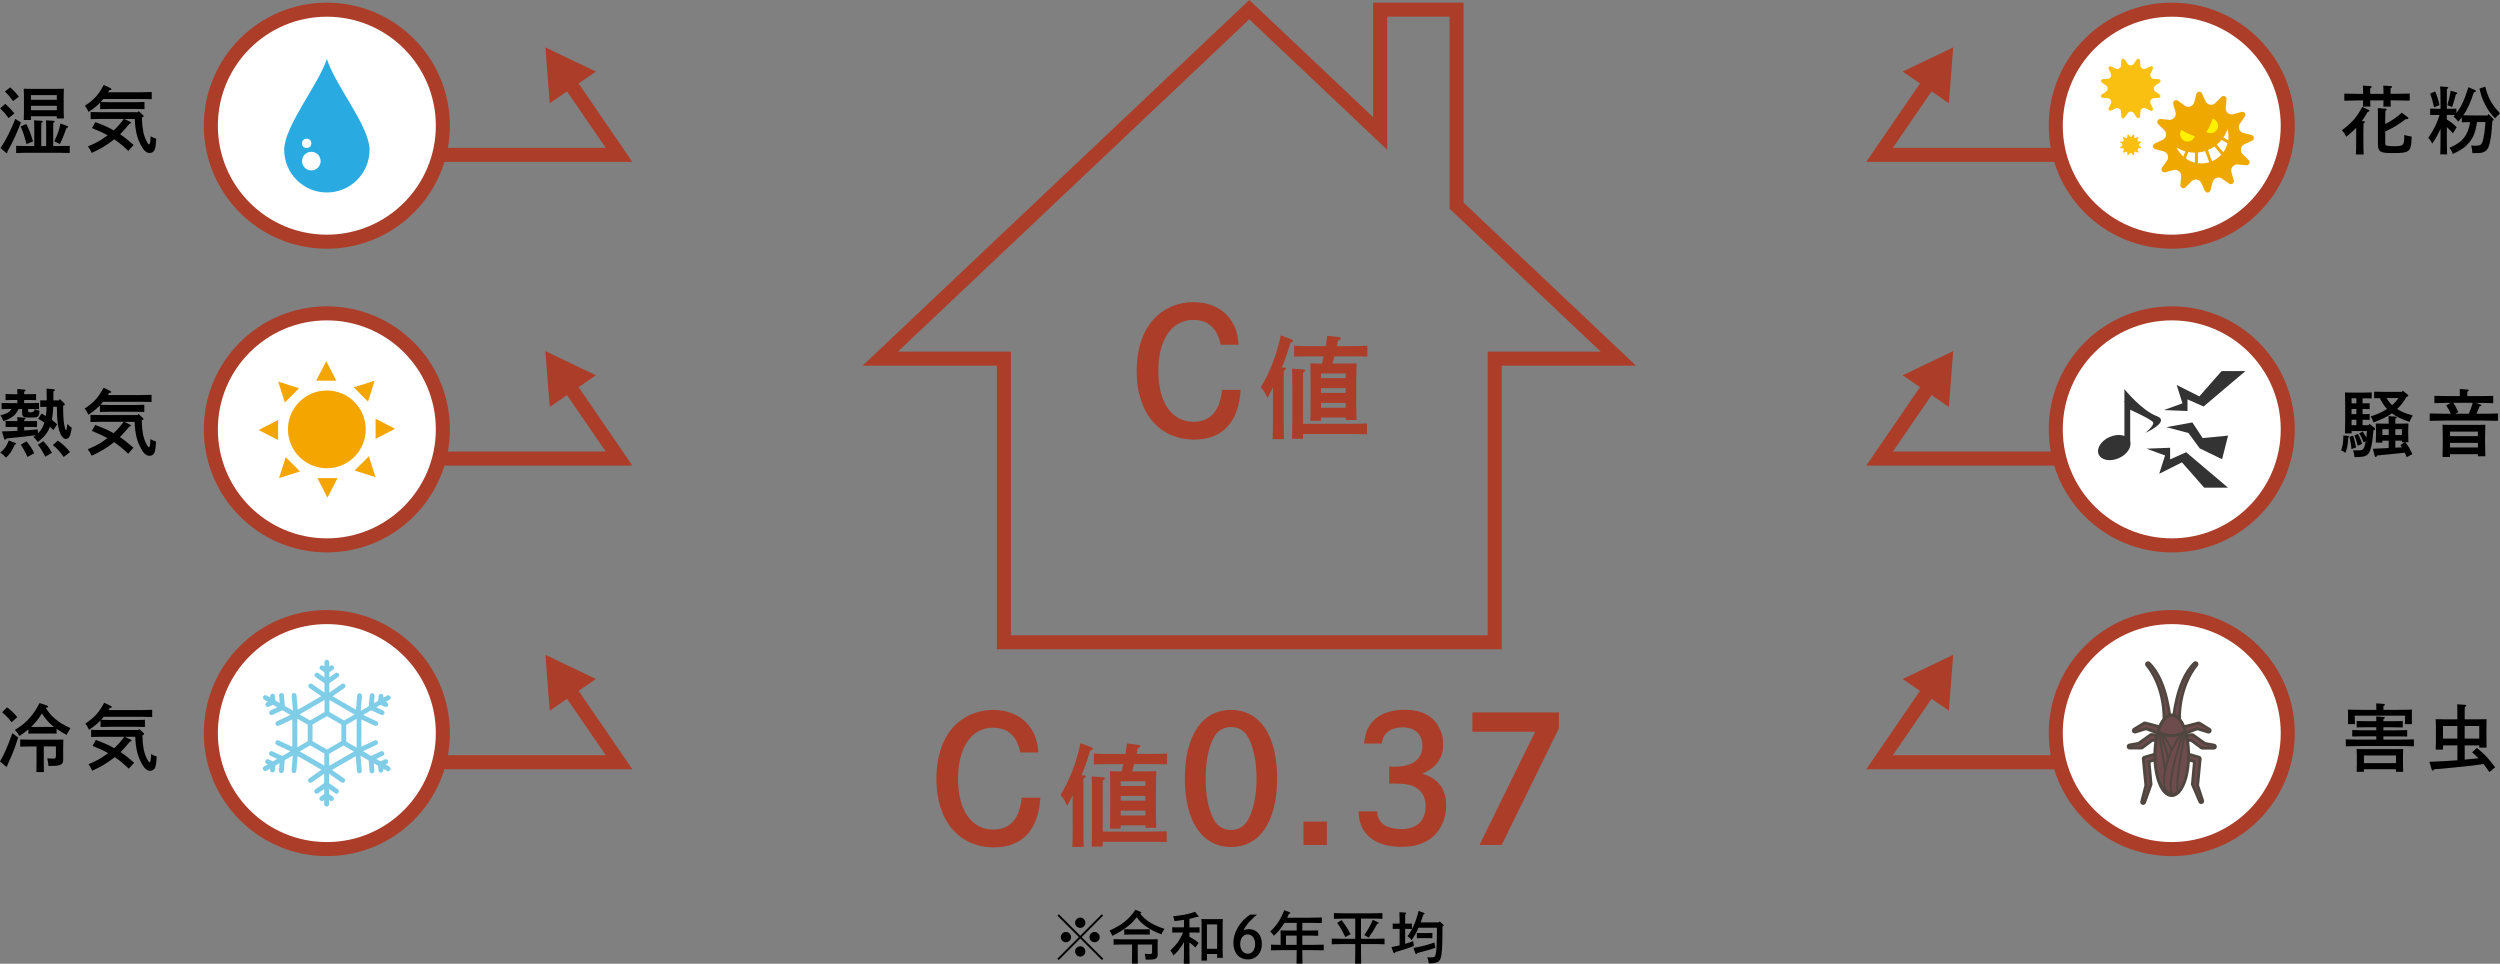 <?xml version="1.0" encoding="UTF-8"?><svg id="_レイヤー_2" xmlns="http://www.w3.org/2000/svg" viewBox="0 0 712.27 274.57"><rect x="0" y="0" width="712.27" height="274.57" fill="#808080" stroke="none"/><defs><style>.cls-1{fill:#eea800;}.cls-2{stroke:#eea800;stroke-width:.86px;}.cls-2,.cls-3{fill:none;}.cls-2,.cls-3,.cls-4{stroke-miterlimit:10;}.cls-3,.cls-4{stroke:#ac3d29;stroke-width:4px;}.cls-5{fill:#f9bf11;}.cls-6{fill:#6e4b4d;}.cls-7,.cls-4{fill:#fff;}.cls-8{fill:#ac3d29;}.cls-9{fill:#504640;}.cls-10{fill:#29abe2;}.cls-11{fill:#f5a500;}.cls-12{fill:#80cde8;}.cls-13{fill:#fff100;}.cls-14{fill:#333;}</style></defs><g id="_素材"><polygon class="cls-3" points="380.07 182.99 425.85 182.99 425.85 102.19 461.09 102.19 414.98 58.59 414.98 2.75 393.22 2.75 393.22 38.02 355.93 2.75 250.78 102.19 286.02 102.19 286.02 182.99 331.8 182.99 380.07 182.99"/><path class="cls-8" d="M290.69,214.39c-.89-4.67-3.53-7.06-7.8-7.06-6.11,0-9.94,5.62-9.94,14.56s3.83,14.46,10.04,14.46c4.77,0,7.55-3.08,8.1-9.09h5.32c-.55,9.19-5.17,14.16-13.22,14.16-9.99,0-16.4-7.6-16.4-19.48,0-6.81,1.99-12.28,5.76-15.75,2.78-2.53,6.46-3.93,10.39-3.93,4.52,0,8.35,1.79,10.58,4.97,1.39,1.89,2.04,3.98,2.34,7.16h-5.17Z"/><path class="cls-8" d="M305.63,226.51c-.47,1.04-.89,1.84-1.58,3.07-.73-1.61-1.04-2.09-1.9-3.07,2.66-4.4,4.43-8.99,5.7-14.78l3.04,1.14c.29.13.44.29.44.47,0,.22-.09.32-.76.51-.89,3.1-1.33,4.4-2.44,7.03l.66.03c.32.03.54.16.54.32,0,.22-.22.38-.66.63v12.94c0,2.85.03,5.1.09,6.49h-3.23c.06-1.42.09-3.58.09-6.49v-8.29ZM328.6,236.92c1.2,0,2.85-.03,3.8-.1v3.07c-.98-.03-2.75-.06-3.8-.06h-14.43v1.36h-3.13c.06-1.3.09-2.91.09-5.54v-8.77c0-3.07-.03-4.81-.09-5.66l3.23.22c.32.03.54.16.54.32,0,.19-.19.38-.63.63v14.53h14.43ZM319.3,236.07h-3.07q.09-1.99.09-5.54v-5.79c0-1.9-.03-4.02-.09-5.03.85.03,1.61.06,2.69.06h.63c.19-.7.35-1.36.51-2.06h-4.65c-1.04,0-2.82.03-3.77.06v-3.07c.95.06,2.56.1,3.77.1h5.25c.13-.89.28-1.87.41-2.98l3.26.41c.38.03.6.19.6.41,0,.19-.16.32-.76.47-.13.63-.25,1.17-.35,1.68h4.91c1.2,0,2.82-.03,3.77-.1v3.07c-.95-.03-2.72-.06-3.77-.06h-5.6c-.19.7-.38,1.36-.57,2.06h4.18c1.08,0,1.83-.03,2.69-.06q-.06,1.01-.09,5.03v5.57c0,2.5.03,4.37.09,5.54h-3.1v-.7h-7.03v.92ZM326.33,223.92v-1.33h-7.03v1.33h7.03ZM319.3,228.12h7.03v-1.36h-7.03v1.36ZM319.3,232.33h7.03v-1.36h-7.03v1.36Z"/><path class="cls-8" d="M363.86,221.79c0,12.23-4.92,19.53-13.12,19.53s-13.17-7.31-13.17-19.53,4.92-19.53,13.17-19.53,13.12,7.31,13.12,19.53ZM345.92,209.92c-1.59,2.78-2.43,7.01-2.43,11.88s.84,9.09,2.43,11.88c1.04,1.79,2.73,2.78,4.82,2.78s3.73-.99,4.77-2.78c1.59-2.78,2.49-7.01,2.49-11.88s-.94-9.24-2.49-11.88c-1.09-1.84-2.73-2.78-4.77-2.78s-3.78.94-4.82,2.78Z"/><path class="cls-8" d="M378.03,234.07v6.66h-6.66v-6.66h6.66Z"/><path class="cls-8" d="M388.67,211.86c.3-6.11,4.52-9.64,11.58-9.64,3.48,0,6.16.89,8.05,2.73,1.79,1.74,2.88,4.37,2.88,7.06,0,3.98-1.94,6.71-5.96,8.4,4.62,1.44,6.81,4.37,6.81,9.14,0,3.68-1.54,7.06-4.22,9.19-2.19,1.69-4.97,2.53-8.5,2.53-7.65,0-12.18-3.68-12.23-10.09h5.27c.1,3.23,2.54,5.02,6.96,5.02s6.86-2.44,6.86-6.56c0-2.78-1.34-4.82-3.78-5.77-1.09-.4-3.13-.65-5.42-.65l-1.19.05v-4.87c.7.05.99.05,1.44.05,5.22,0,8.05-2.14,8.05-6.01,0-3.18-2.14-5.22-5.62-5.22s-5.67,1.74-5.96,4.62h-5.02Z"/><path class="cls-8" d="M444.14,202.96v4.57l-16.3,33.2h-6.31l15.85-32.25h-17.89v-5.52h24.65Z"/><path class="cls-8" d="M347.75,98.21c-.89-4.67-3.53-7.06-7.8-7.06-6.11,0-9.94,5.62-9.94,14.56s3.83,14.46,10.04,14.46c4.77,0,7.55-3.08,8.1-9.09h5.32c-.55,9.19-5.17,14.16-13.22,14.16-9.99,0-16.4-7.6-16.4-19.48,0-6.81,1.99-12.28,5.76-15.75,2.78-2.53,6.46-3.93,10.39-3.93,4.52,0,8.35,1.79,10.58,4.97,1.39,1.89,2.04,3.98,2.34,7.16h-5.17Z"/><path class="cls-8" d="M362.69,110.33c-.47,1.04-.89,1.84-1.58,3.07-.73-1.61-1.04-2.09-1.9-3.07,2.66-4.4,4.43-8.99,5.7-14.78l3.04,1.14c.29.13.44.29.44.47,0,.22-.09.32-.76.51-.89,3.1-1.33,4.4-2.44,7.03l.66.03c.32.03.54.16.54.32,0,.22-.22.38-.66.63v12.94c0,2.85.03,5.1.09,6.49h-3.23c.06-1.42.09-3.58.09-6.49v-8.29ZM385.67,120.74c1.2,0,2.85-.03,3.8-.1v3.07c-.98-.03-2.75-.06-3.8-.06h-14.43v1.36h-3.13c.06-1.3.09-2.91.09-5.54v-8.77c0-3.07-.03-4.81-.09-5.66l3.23.22c.32.03.54.16.54.32,0,.19-.19.38-.63.63v14.53h14.43ZM376.37,119.89h-3.07q.09-1.99.09-5.54v-5.79c0-1.9-.03-4.02-.09-5.03.85.03,1.61.06,2.69.06h.63c.19-.7.35-1.36.51-2.06h-4.65c-1.04,0-2.82.03-3.77.06v-3.07c.95.06,2.56.1,3.77.1h5.25c.13-.89.28-1.87.41-2.98l3.26.41c.38.03.6.19.6.41,0,.19-.16.32-.76.47-.13.63-.25,1.17-.35,1.68h4.91c1.2,0,2.82-.03,3.77-.1v3.07c-.95-.03-2.72-.06-3.77-.06h-5.6c-.19.7-.38,1.36-.57,2.06h4.18c1.08,0,1.83-.03,2.69-.06q-.06,1.01-.09,5.03v5.57c0,2.5.03,4.37.09,5.54h-3.1v-.7h-7.03v.92ZM383.39,107.74v-1.33h-7.03v1.33h7.03ZM376.37,111.95h7.03v-1.36h-7.03v1.36ZM376.37,116.16h7.03v-1.36h-7.03v1.36Z"/><path d="M314.34,273.14l-.39.39-6.17-6.15-6.14,6.15-.39-.39,6.14-6.15-6.11-6.11.39-.39,6.11,6.11,6.11-6.11.39.39-6.11,6.11,6.17,6.15ZM305.15,266.99c0,.8-.67,1.47-1.46,1.47s-1.47-.67-1.47-1.47.67-1.47,1.47-1.47,1.46.67,1.46,1.47ZM309.23,262.9c0,.8-.67,1.47-1.46,1.47s-1.47-.67-1.47-1.47.67-1.47,1.47-1.47,1.46.67,1.46,1.47ZM309.23,271.07c0,.8-.67,1.47-1.46,1.47s-1.47-.67-1.47-1.47.67-1.47,1.47-1.47,1.46.67,1.46,1.47ZM313.32,266.99c0,.8-.67,1.47-1.47,1.47s-1.46-.67-1.46-1.47.67-1.47,1.46-1.47,1.47.67,1.47,1.47Z"/><path d="M324.83,259.76c.28.11.34.16.34.28,0,.13,0,.15-.36.24,1.64,2.04,3.57,3.22,6.97,4.36-.44.59-.5.7-.88,1.56-1.95-.75-2.85-1.21-4.25-2.17-1.25-.86-1.76-1.33-2.8-2.72-.83,1.12-1.5,1.79-2.47,2.56-1.22.98-2.74,1.9-4.46,2.75-.28-.64-.41-.86-.81-1.48,3.71-1.74,5.45-3.14,7.38-5.94l1.35.55ZM324.15,272.16c0,1.06,0,1.89.03,2.38h-1.68c.03-.57.03-1.33.03-2.38v-3.06h-2.98c-.67,0-1.68.02-2.28.05v-1.58c.65.03,1.53.05,2.28.05h9.12c.47,0,.81-.02,1.17-.03-.02.54-.03,1.19-.03,2.07,0,.75,0,1.4.02,2.07v.18c0,1.22-.52,1.5-2.78,1.5-.13,0-.38,0-.67-.02-.02-.72-.05-.94-.24-1.64.63.03,1.27.06,1.51.06.5,0,.59-.1.59-.68v-2.02h-4.09v3.06ZM327.58,266.29c-.46-.02-1.16-.03-1.63-.03h-4.02c-.47,0-1.16.02-1.63.03v-1.55c.47.02,1.16.03,1.63.03h4.02c.47,0,1.17-.02,1.63-.03v1.55Z"/><path d="M338.86,266.86c1.08.59,1.86,1.12,2.64,1.79l-.94,1.3c-.52-.52-1.11-1.03-1.69-1.45v1.32c0,2.1.02,3.7.07,4.75h-1.68c.05-1.06.07-2.65.07-4.75v-1.45c-.23.46-.46.81-.75,1.25-.72,1.06-1.25,1.68-2.26,2.6-.41-.78-.49-.91-.86-1.43,1.73-1.61,2.77-3.06,3.61-5.11h-1.79c-.44,0-.96.02-1.3.03v-1.53c.36.02.94.03,1.3.03h2.05v-2.13c-.65.1-1.45.2-2.7.34-.13-.68-.2-.91-.42-1.38,2.95-.28,4.3-.55,6.25-1.27l.98,1.19c.05.07.08.11.08.16,0,.08-.1.15-.21.15-.03,0-.16-.02-.33-.03-.93.24-1.55.42-2.1.55v2.43h1.58c.36,0,.94-.02,1.3-.03v1.53c-.34-.02-.86-.03-1.3-.03h-1.58v1.17ZM343.88,271.82v1.87h-1.59c.03-.37.05-.93.05-1.73v-8.68c0-.52-.02-1.16-.05-1.45.36.02.7.03,1.17.03h3.76c.47,0,.81-.02,1.17-.03-.03.29-.05.93-.05,1.45v7.93c0,.77.02,1.3.05,1.69h-1.61v-1.09h-2.9ZM346.77,263.36h-2.9v6.97h2.9v-6.97Z"/><path d="M358.16,260.57c-1.69,1.29-3.26,3.11-3.83,4.43.42-.18.94-.28,1.53-.28,2.17,0,3.66,1.71,3.66,4.2,0,2.62-1.63,4.43-3.99,4.43-2.49,0-4.13-1.86-4.13-4.69,0-3.04,1.81-6.11,4.77-8.09h1.99ZM357.59,268.97c0-1.63-.86-2.75-2.12-2.75s-2.13,1.12-2.13,2.75.9,2.75,2.17,2.75,2.08-1.11,2.08-2.75Z"/><path d="M369.43,262.93h-3.48c-.18.28-.36.55-.57.86-.83,1.2-1.37,1.84-2.43,2.82-.28-.44-.49-.67-1.04-1.2,2-1.99,2.96-3.45,3.96-6.09l1.45.55c.23.1.34.2.34.28q0,.13-.46.24c-.16.41-.33.75-.47,1.07h6.61c.98,0,2.41-.03,3.26-.07v1.6c-.85-.03-2.28-.06-3.26-.06h-2.31v2.18h2.59c.59,0,1.48-.02,1.94-.03v1.53c-.49-.03-1.4-.05-1.94-.05h-2.59v2.64h2.87c1.33,0,2.13-.02,3.24-.06v1.61c-.86-.03-2.25-.05-3.24-.05h-2.87v.5c0,1.5.02,2.6.05,3.34h-1.69c.03-.73.05-1.84.05-3.34v-.5h-4.09c-.9,0-2.36.02-3.24.05v-1.61c.7.03,1.84.05,2.75.06v-2.69q-.02-1.16-.03-1.43.44.02,1.91.03h2.7v-2.18ZM366.39,266.56v2.64h3.04v-2.64h-3.04Z"/><path d="M387.77,271.69c0,1.24.02,2.28.03,2.87h-1.73c.03-.63.05-1.55.05-2.87v-2.72h-3.45c-.9,0-2.36.03-3.24.07v-1.63c.85.03,2.31.07,3.24.07h3.45v-5.76h-2.82c-.9,0-2.36.03-3.26.06v-1.63c.85.03,2.31.06,3.26.06h7.31c1.03,0,2.43-.03,3.26-.06v1.63c-.88-.05-2.26-.06-3.26-.06h-2.85v5.76h3.47c1.03,0,2.41-.03,3.24-.07v1.63c-.86-.05-2.25-.07-3.24-.07h-3.47v2.72ZM382.21,262.15c1.01,1.29,1.78,2.44,2.59,4.01l-1.51.81c-1.19-2.41-1.33-2.65-2.33-4.04l1.25-.78ZM388.71,266.4c1.07-1.55,1.79-2.83,2.39-4.35l1.58.75c.1.05.15.11.15.2,0,.11-.13.18-.44.2-1.16,2.07-1.27,2.26-2.44,3.94l-1.24-.73Z"/><path d="M398.76,264.64h-.67c-.44,0-.96,0-1.3.02v-1.53l1.3.02h.67v-.81c0-1.3-.02-1.99-.05-2.44l1.66.1c.18.02.28.08.28.18,0,.08-.08.18-.29.31-.02.37-.02.83-.02,1.86v.81h.63l1.3-.02v1.53c-.34-.02-.86-.02-1.3-.02h-.63v4.27c.75-.23,1.51-.49,2.28-.8l.2,1.38c-.98.46-2.96,1.11-5.26,1.76-.13.23-.23.31-.33.31-.08,0-.2-.08-.24-.2l-.57-1.55c.78-.13,1.56-.28,2.34-.47v-4.71ZM404.16,264.32c-.57,1.3-1.17,2.36-1.99,3.53-.37-.5-.72-.83-1.16-1.11,1.5-2.08,2.44-4.23,3.14-7.2l1.53.54c.15.05.21.11.21.21q0,.11-.36.26c-.28.85-.52,1.58-.77,2.25h5.16l.23-.28,1.03.9c.07.06.11.16.11.26,0,.11-.05.16-.31.26-.05,5.15-.05,5.31-.15,6.64-.2,2.36-.46,3.09-1.29,3.53-.46.26-1.24.37-2.39.37h-.08c-.1-.83-.15-1.03-.44-1.74l1.25.02c.75,0,.93-.11,1.11-.67.28-.96.38-2.72.41-7.78h-5.26ZM408.95,270.01c-1.04.41-2.91.96-5.13,1.51-.13.21-.23.31-.33.31-.08,0-.2-.1-.23-.2l-.57-1.56q.46-.1,1.73-.34c1.29-.24,2.75-.67,4.25-1.2l.28,1.48ZM408.1,267.3c-.25-.02-.65-.02-.96-.02h-2.51c-.31,0-.73,0-.96.02v-1.5c.23.02.65.03.96.03h2.51c.31,0,.72-.02.96-.03v1.5Z"/><circle class="cls-4" cx="93.12" cy="35.81" r="33.05"/><path class="cls-10" d="M80.97,42.68c0-6.71,9.97-18.91,12.16-25.91,2.29,7.48,12.16,19.19,12.16,25.91s-5.44,12.16-12.16,12.16-12.16-5.44-12.16-12.16Z"/><circle class="cls-7" cx="88.7" cy="45.9" r="2.65"/><circle class="cls-7" cx="87.37" cy="40.84" r="1.33"/><polyline class="cls-3" points="125.07 44.12 176.37 44.12 161.88 22.98"/><polygon class="cls-8" points="169.78 20.39 155.39 13.51 156.62 29.42 169.78 20.39"/><circle class="cls-4" cx="93.12" cy="122.33" r="33.05"/><circle class="cls-11" cx="93.12" cy="122.33" r="11.08"/><polygon class="cls-11" points="92.95 102.9 90.08 108.45 95.82 108.45 92.95 102.9"/><polygon class="cls-11" points="85.21 110.61 79.26 108.72 81.15 114.67 85.21 110.61"/><polygon class="cls-11" points="79.24 119.64 73.69 122.51 79.24 125.38 79.24 119.64"/><polygon class="cls-11" points="79.51 136.2 85.46 134.31 81.4 130.25 79.51 136.2"/><polygon class="cls-11" points="96.17 136.22 90.43 136.22 93.3 141.77 96.17 136.22"/><polygon class="cls-11" points="101.04 134.06 106.99 135.95 105.1 130 101.04 134.06"/><polygon class="cls-11" points="107.01 125.03 112.56 122.16 107.01 119.29 107.01 125.03"/><polygon class="cls-11" points="106.74 108.47 100.79 110.36 104.85 114.42 106.74 108.47"/><polyline class="cls-3" points="125.07 130.65 176.37 130.65 161.88 109.51"/><polygon class="cls-8" points="169.78 106.92 155.39 100.04 156.62 115.94 169.78 106.92"/><circle class="cls-4" cx="93.12" cy="208.86" r="33.05"/><polyline class="cls-3" points="125.07 217.17 176.37 217.17 161.88 196.03"/><polygon class="cls-8" points="169.78 193.45 155.39 186.56 156.62 202.47 169.78 193.45"/><path class="cls-12" d="M110.93,218.38l-1.06-.61.33-.16c.34-.16.49-.57.33-.92-.16-.34-.58-.49-.92-.33l-1.2.56-1.22-.71,1.92-.91c.34-.16.49-.57.33-.92-.16-.34-.57-.49-.92-.33l-2.79,1.31-2.3-1.33,3.87-1.82c.34-.16.49-.57.33-.92-.16-.34-.57-.49-.92-.33l-3.74,1.76v-7.73l3.79,1.77c.09.04.19.07.29.07.27,0,.51-.16.63-.4.16-.34.01-.76-.33-.92l-3.89-1.82,2.3-1.33,2.8,1.31c.09.04.19.07.29.07.27,0,.51-.16.63-.4.08-.17.09-.35.02-.53-.06-.17-.19-.31-.36-.39l-1.92-.9,1.23-.71,1.19.56c.09.04.19.07.29.07.27,0,.51-.16.63-.4.16-.34.01-.76-.33-.92l-.32-.15,1.05-.6c.33-.19.44-.61.25-.94-.19-.33-.61-.44-.94-.25l-1.06.61.03-.36c.02-.18-.04-.36-.16-.5-.12-.14-.29-.23-.47-.24-.38-.03-.71.25-.75.63l-.11,1.32-1.22.71.18-2.12c.02-.18-.04-.36-.16-.5-.12-.14-.29-.23-.47-.24-.18-.02-.36.04-.5.16-.14.12-.23.29-.24.47l-.26,3.07-2.3,1.33.36-4.27c.02-.18-.04-.36-.16-.5-.12-.14-.29-.23-.47-.24-.38-.03-.71.25-.75.63l-.34,4.07-6.66-3.84,3.39-2.37c.31-.22.39-.65.17-.96-.11-.15-.26-.25-.45-.28-.18-.03-.37,0-.52.11l-3.52,2.46v-2.66l2.53-1.77c.31-.22.39-.65.17-.96-.11-.15-.26-.25-.45-.28-.18-.03-.36,0-.52.11l-1.74,1.21v-1.42l1.08-.75c.31-.22.39-.65.17-.96-.11-.15-.26-.25-.45-.28-.18-.03-.36,0-.52.11l-.29.2v-1.21c0-.38-.31-.69-.69-.69s-.69.31-.69.69v1.22l-.3-.21c-.31-.22-.74-.14-.96.17-.22.31-.14.74.17.96l1.09.76v1.41l-1.75-1.21c-.15-.11-.33-.14-.52-.11-.18.03-.34.13-.44.29-.11.15-.15.33-.11.52.03.18.13.34.29.44l2.53,1.76v2.65l-3.52-2.44c-.31-.22-.74-.14-.96.17-.11.15-.15.33-.11.52.03.18.13.34.29.44l3.39,2.35-6.69,3.86-.36-4.15c-.03-.38-.37-.66-.75-.63-.38.03-.66.37-.63.75l.37,4.28-2.3-1.33-.27-3.07c-.02-.18-.1-.35-.24-.47-.14-.12-.32-.18-.5-.16-.38.03-.66.37-.63.75l.18,2.11-1.23-.71-.11-1.31c-.03-.38-.37-.66-.75-.63-.38.03-.66.37-.63.75l.03.35-1.05-.6c-.33-.19-.75-.08-.94.25-.19.33-.08.75.25.94l1.06.61-.33.16c-.34.16-.49.57-.33.92.11.24.36.4.62.4.1,0,.2-.02.29-.07l1.2-.56,1.22.71-1.92.91c-.34.16-.49.57-.33.92.11.24.36.4.62.4.1,0,.2-.02.29-.07l2.79-1.31,2.3,1.33-3.87,1.83c-.34.16-.49.57-.33.92.11.24.36.4.62.4.1,0,.2-.02.29-.07l3.81-1.79v7.79l-3.85-1.8c-.17-.08-.35-.09-.53-.02-.17.06-.31.19-.39.36-.16.34-.01.76.33.92l3.89,1.82-2.3,1.33-2.8-1.31c-.17-.08-.35-.09-.53-.02-.17.06-.31.19-.39.36-.16.34-.01.76.33.92l1.92.9-1.23.71-1.19-.56c-.17-.08-.35-.09-.53-.02-.17.06-.31.19-.39.36-.08.17-.09.35-.02.53.06.17.19.31.36.39l.32.15-1.05.6c-.33.19-.44.61-.25.94.12.21.35.35.6.35.12,0,.24-.03.35-.09l1.06-.61-.03.36c-.03.38.25.71.63.75.37.03.71-.26.75-.63l.11-1.32,1.22-.71-.18,2.12c-.02.18.04.36.16.5.12.14.29.23.47.24.38.03.71-.26.75-.63l.26-3.07,2.3-1.33-.36,4.27c-.02.18.04.36.16.5.12.14.29.23.47.24.38.03.71-.26.75-.63l.35-4.24,6.78,3.92-3.53,2.46c-.31.22-.39.65-.17.96.13.18.34.3.57.3.14,0,.28-.04.39-.12l3.52-2.46v2.66l-2.53,1.77c-.31.22-.39.65-.17.96.13.18.34.3.57.3.14,0,.28-.04.4-.12l1.74-1.22v1.42l-1.08.75c-.31.22-.39.65-.17.96.13.18.34.3.57.3h0c.14,0,.28-.04.39-.12l.29-.2v1.21c0,.38.31.69.69.69s.69-.31.69-.69v-1.22l.3.21c.15.11.33.15.52.11.18-.03.34-.13.44-.29.22-.31.14-.74-.17-.96l-1.09-.76v-1.41l1.75,1.21c.15.11.33.15.52.11.18-.03.34-.13.44-.29.11-.15.15-.33.11-.52-.03-.18-.13-.34-.29-.44l-2.53-1.76v-2.65l3.52,2.44c.15.11.33.15.52.11.18-.03.34-.13.44-.29.11-.15.15-.33.11-.52s-.13-.34-.29-.44l-3.46-2.41,6.76-3.9.37,4.25c.03.37.37.66.75.63.38-.03.66-.37.63-.75l-.37-4.28,2.3,1.33.27,3.07c.03.37.37.66.75.63.38-.03.66-.37.63-.75l-.18-2.11,1.23.71.11,1.31c.03.37.37.66.75.63.38-.03.66-.37.63-.75l-.03-.35,1.04.6c.1.06.22.09.35.09.24,0,.47-.13.6-.35.09-.16.12-.35.07-.52-.05-.18-.16-.33-.32-.42ZM101.61,204.79v8.21l-2.96-1.71v-4.78l2.96-1.71ZM100.81,214.13l-7.03,4.06v-3.42l4.07-2.35,2.97,1.71ZM93.85,202.85v-3.42l7.15,4.13-2.97,1.71-4.18-2.42ZM97.26,206.42v4.74l-4.11,2.37-4.11-2.37v-4.74l4.11-2.37,4.11,2.37ZM92.4,214.69v3.42l-7-4.04,2.97-1.71,4.03,2.33ZM85.35,203.54l7.12-4.11v3.42l-4.15,2.4-2.96-1.71ZM87.67,206.47v4.71l-2.96,1.71v-8.13l2.96,1.71Z"/><circle class="cls-4" cx="618.75" cy="35.81" r="33.05"/><path class="cls-1" d="M635.84,52.41c-.27.1-.57.06-.8-.11l-1.96-1.4c-.46-.33-1.06-.41-1.6-.22-.54.2-.94.64-1.09,1.2l-.6,2.33c-.07.28-.27.5-.54.6-.07.03-.14.04-.22.05-.37.03-.71-.17-.86-.51l-.99-2.19c-.24-.52-.72-.89-1.28-.99-.31-.05-.61-.02-.89.08-.24.09-.46.23-.64.41l-1.69,1.72c-.09.09-.2.16-.32.21-.21.08-.46.07-.66-.03-.33-.16-.53-.5-.5-.87l.23-2.4c.06-.57-.17-1.13-.61-1.5-.44-.37-1.03-.5-1.58-.34l-2.32.65c-.35.1-.73-.04-.94-.34-.21-.3-.21-.7,0-1l1.4-1.96c.33-.46.41-1.06.22-1.6-.2-.54-.64-.94-1.2-1.09l-2.33-.6c-.36-.09-.62-.4-.65-.76-.03-.37.17-.71.5-.87l2.19-.99c.52-.24.89-.71.99-1.28.1-.56-.09-1.14-.49-1.54l-1.72-1.68c-.26-.26-.33-.65-.18-.98.1-.21.28-.37.49-.45.12-.05.25-.06.38-.05l2.4.23c.26.03.52,0,.76-.1.28-.1.54-.28.74-.51.37-.44.49-1.03.34-1.58l-.65-2.32c-.1-.35.04-.73.34-.94.06-.04.13-.08.2-.1.27-.1.57-.06.8.11l1.96,1.4c.46.33,1.06.41,1.6.22.54-.2.94-.64,1.09-1.2l.6-2.33c.07-.28.27-.5.54-.6.07-.03.15-.04.22-.05.36-.03.71.17.86.51l.99,2.19c.24.52.72.89,1.28.99.31.05.61.02.89-.08.24-.09.46-.23.65-.42l1.69-1.72c.09-.09.2-.16.32-.21.21-.08.46-.07.66.03.34.15.53.5.5.87l-.23,2.4c-.06.57.17,1.13.61,1.5.44.37,1.03.5,1.58.34l2.32-.65c.35-.1.73.04.94.34.21.3.21.7,0,1l-1.4,1.96c-.33.47-.41,1.06-.22,1.6.2.54.64.94,1.2,1.09l2.33.6c.36.09.62.4.65.76.03.37-.17.71-.5.86l-2.19,1c-.52.24-.89.71-.99,1.28-.1.56.09,1.14.49,1.54l1.72,1.69c.26.26.34.65.18.98-.1.2-.28.37-.49.45-.13.05-.25.06-.38.05l-2.4-.23c-.26-.03-.52,0-.76.1-.28.1-.54.28-.73.51-.37.44-.5,1.03-.34,1.58l.65,2.32c.1.35-.04.73-.34.94-.06.04-.13.08-.2.1"/><path class="cls-7" d="M628.67,42.9c-2.93,1.07-6.03.66-8.51-.85,1.66,3.63,5.86,5.43,9.67,4.04,3.81-1.39,5.87-5.47,4.81-9.31-.93,2.74-3.04,5.05-5.97,6.11"/><line class="cls-2" x1="628.51" y1="42.47" x2="630.02" y2="46.62"/><line class="cls-2" x1="631" y1="41.17" x2="633.84" y2="44.55"/><line class="cls-2" x1="632.38" y1="39.04" x2="636.21" y2="41.25"/><line class="cls-2" x1="625.77" y1="43.07" x2="625.77" y2="47.49"/><line class="cls-2" x1="623.35" y1="42.33" x2="621.84" y2="46.48"/><path class="cls-13" d="M621.5,37.03c-.06.09-.12.19-.17.29-.5,1.06-.04,2.33,1.03,2.82,1.06.5,2.33.04,2.82-1.03.05-.1.09-.21.11-.32-.66-.21-1.31-.46-1.95-.76-.64-.3-1.26-.64-1.84-1.01"/><path class="cls-13" d="M630.39,33.79c.11.03.21.07.32.12,1.06.5,1.52,1.76,1.03,2.82-.5,1.06-1.76,1.52-2.82,1.03-.1-.05-.2-.11-.29-.17.37-.58.71-1.2,1.01-1.84.3-.64.55-1.3.76-1.96"/><path class="cls-5" d="M609.19,33.7c-.17,0-.34-.09-.43-.23l-.83-1.21c-.2-.29-.52-.46-.87-.46s-.67.17-.87.46l-.83,1.21c-.1.14-.26.23-.43.23-.05,0-.09,0-.14-.02-.22-.06-.37-.25-.39-.47l-.11-1.46c-.03-.35-.22-.66-.52-.83-.16-.09-.34-.14-.52-.14-.16,0-.31.03-.46.1l-1.32.63c-.07.03-.15.05-.23.05-.13,0-.28-.06-.37-.15-.16-.16-.2-.4-.1-.6l.63-1.32c.15-.31.13-.68-.04-.98-.18-.3-.48-.5-.83-.52l-1.46-.11c-.22-.02-.41-.17-.47-.39-.06-.22.03-.44.21-.57l1.21-.83c.29-.2.46-.52.46-.87s-.17-.67-.46-.87l-1.21-.83c-.18-.13-.27-.35-.21-.57.06-.22.25-.37.47-.39l1.46-.11c.35-.03.66-.22.83-.52.17-.3.19-.67.04-.98l-.63-1.32c-.1-.2-.06-.44.1-.6.1-.1.24-.15.37-.15.08,0,.16.02.23.05l1.32.63c.14.07.3.1.46.1.18,0,.36-.05.52-.14.3-.17.5-.48.52-.83l.11-1.46c.02-.22.17-.41.39-.47.04-.01.09-.02.13-.02.17,0,.34.09.43.23l.83,1.21c.19.29.52.46.87.46s.67-.17.87-.46l.83-1.21c.1-.14.26-.23.43-.23.04,0,.09,0,.14.02.22.06.37.25.39.47l.11,1.46c.03.35.22.66.52.83.16.09.35.14.53.14.16,0,.31-.03.46-.1l1.32-.63c.07-.03.15-.05.23-.05.14,0,.28.06.37.15.16.16.2.4.1.6l-.63,1.32c-.15.31-.14.68.04.98.17.3.48.5.83.52l1.46.11c.22.02.41.17.47.39.06.22-.03.44-.21.57l-1.21.83c-.29.2-.46.52-.46.87s.17.67.46.87l1.21.83c.18.13.27.35.21.57-.06.22-.25.37-.47.39l-1.46.11c-.35.03-.66.22-.83.52-.17.3-.19.67-.04.98l.63,1.32c.1.2.06.44-.1.6-.1.1-.23.15-.37.15-.08,0-.16-.02-.23-.05l-1.32-.63c-.15-.07-.3-.1-.46-.1-.18,0-.36.05-.53.14-.3.17-.5.48-.52.83l-.11,1.46c-.02.22-.17.41-.39.47-.04.01-.09.02-.14.02"/><path class="cls-5" d="M607.81,44.23c-.06,0-.12-.03-.15-.08l-.29-.42c-.07-.1-.18-.16-.31-.16s-.24.06-.31.16l-.29.42c-.03.05-.09.08-.15.08-.02,0-.03,0-.05,0-.08-.02-.13-.09-.14-.16l-.04-.51c0-.12-.08-.23-.18-.29-.06-.03-.12-.05-.19-.05-.05,0-.11.01-.16.04l-.46.22s-.05.02-.08.02c-.05,0-.1-.02-.13-.05-.06-.06-.07-.14-.04-.21l.22-.46c.05-.11.05-.24-.01-.35-.06-.11-.17-.18-.29-.18l-.51-.04c-.08,0-.14-.06-.16-.14-.02-.08,0-.16.07-.2l.42-.29c.1-.07.16-.18.16-.31s-.06-.24-.16-.31l-.42-.29c-.07-.04-.1-.13-.07-.2.02-.08.09-.13.16-.14l.51-.04c.12,0,.23-.08.29-.18.06-.11.07-.23.01-.34l-.22-.46c-.04-.07-.02-.16.04-.21.03-.03.08-.05.13-.05.03,0,.05,0,.08.02l.46.22c.05.02.11.04.16.04.06,0,.13-.02.19-.05.11-.06.17-.17.18-.29l.04-.51c0-.08.06-.14.14-.16.01,0,.03,0,.05,0,.06,0,.12.03.15.08l.29.42c.07.1.18.16.31.16s.24-.06.31-.16l.29-.42c.03-.05.09-.08.15-.08.02,0,.03,0,.05,0,.07.02.13.09.14.16l.04.51c0,.12.08.23.18.29.06.03.12.05.18.05.06,0,.11-.01.16-.04l.46-.22s.05-.02.08-.02c.05,0,.1.02.13.05.06.06.07.14.04.21l-.22.46c-.05.11-.05.24.01.34.06.11.17.17.29.18l.51.04c.08,0,.14.06.17.14.02.07-.01.16-.07.2l-.43.29c-.1.07-.16.18-.16.31s.06.24.16.31l.43.29c.06.04.1.13.07.2-.02.08-.09.13-.17.14l-.51.04c-.12,0-.23.08-.29.18-.06.11-.07.24-.01.34l.22.46c.04.07.02.16-.04.21-.03.03-.08.05-.13.05-.03,0-.05,0-.08-.02l-.46-.22c-.05-.02-.1-.04-.16-.04-.06,0-.13.02-.18.05-.11.06-.18.17-.18.29l-.04.51c0,.08-.06.14-.14.16-.02,0-.03,0-.05,0"/><polyline class="cls-3" points="586.8 44.12 535.5 44.12 549.99 22.98"/><polygon class="cls-8" points="555.25 29.42 556.48 13.51 542.09 20.39 555.25 29.42"/><circle class="cls-4" cx="618.75" cy="122.33" r="33.05"/><polyline class="cls-3" points="586.8 130.65 535.5 130.65 549.99 109.51"/><polygon class="cls-8" points="555.25 115.94 556.48 100.04 542.09 106.92 555.25 115.94"/><ellipse class="cls-14" cx="602.37" cy="127.56" rx="4.84" ry="3.29" transform="translate(-.06 254.83) rotate(-23.89)"/><rect class="cls-14" x="605.26" y="114.26" width="1.65" height="12.11"/><path class="cls-14" d="M605.26,114.38v-3.52s4.94,6.11,9.13,7.65c4.2,1.54-3.15,4.82-3.15,4.82,0,0,2.66-2.16,2.18-3.02s-6.78-3.7-6.78-3.7l-1.39-2.23Z"/><polygon class="cls-14" points="616.51 116.83 621.8 114.91 620.15 109.68 626.61 112.93 632.96 105.72 639.75 105.72 627.82 115.82 623.24 113.79 623.24 117.1 616.51 116.83"/><polygon class="cls-14" points="611.55 127.83 616.84 129.76 615.18 134.99 621.65 131.73 628 138.94 634.78 138.94 622.86 128.85 618.28 130.88 618.28 127.57 611.55 127.83"/><polygon class="cls-14" points="617.22 121.7 624.62 120.35 627.56 124.81 634.8 124.11 633.09 130.84 626.72 127.75 623.52 123.38 617.22 121.7"/><circle class="cls-4" cx="618.75" cy="208.86" r="33.05"/><path class="cls-9" d="M617.24,206.11c-.08.03-.17.04-.26.04h0c-.47,0-.84-.39-.83-.85h0c0-.13,0-.26,0-.38h0c0-9.37-4.28-14.52-4.74-15.06h0s-.04-.04-.04-.04h0c-.31-.33-.3-.85.03-1.17h0c.32-.32.84-.32,1.17,0h0c2.82,2.71,4.3,6.93,5.16,10.47h0c.85,3.54,1.03,6.43,1.03,6.46h0c.03.47-.32.87-.79.89h0s-.04,0-.05,0h0c-.27,0-.52-.13-.68-.34h0Z"/><path class="cls-6" d="M617.91,205.61s-.71-11.39-5.93-16.37c0,0,5.13,5.54,5,16.07"/><path class="cls-9" d="M615.46,209.55l-4.05-1.5-2.93.9c-.41.12-.84-.07-1.02-.46h0c-.17-.39-.03-.85.33-1.07h0l2.84-1.73c.2-.12.43-.15.65-.1h0l4.69,1.23c.45.12.72.58.6,1.03h0c-.03.13-.1.25-.18.34h0c.2.23.27.55.16.85h0c-.13.34-.45.55-.79.55h0c-.1,0-.2-.02-.29-.05h0Z"/><polyline class="cls-6" points="615.76 207.65 611.07 206.41 608.24 208.14 611.44 207.15 615.76 208.75"/><path class="cls-9" d="M606.76,213.54c-.43,0-.8-.33-.84-.77h0c-.04-.43.26-.83.69-.91h0l2.53-.46,3.3-2.36c.16-.11.35-.17.54-.16h0l1.97.12h0c.46.03.82.43.79.89h0s0,.05,0,.08h0c.17.16.27.4.26.66h0c-.03.46-.43.82-.89.79h0l-1.79-.1-2.71,2.03c-.15.11-.32.17-.51.17h-3.33Z"/><polyline class="cls-6" points="614.89 209.86 612.92 209.74 609.47 212.21 606.76 212.7 610.08 212.7 613.04 210.48 615.14 210.6"/><path class="cls-9" d="M610.37,229.29c-.43-.13-.68-.58-.57-1.01h0l1.16-4.54-.73-7.5c-.04-.4.21-.78.6-.89h0l3.23-.94c.44-.13.91.12,1.04.56h0c.28.07.52.29.6.59h0c.12.45-.14.91-.58,1.04h0l-2.41.67.55,6.08c.01.12,0,.24-.05.36h0l-1.81,5.05c-.12.34-.45.56-.79.56h0c-.08,0-.16-.01-.25-.04h0Z"/><polyline class="cls-6" points="614.3 215.21 611.07 216.15 611.81 223.8 610.62 228.48 612.43 223.43 611.81 216.65 614.89 215.78"/><path class="cls-9" d="M619.53,206.45c-.46-.03-.82-.43-.79-.89h0s.18-2.92,1.03-6.46h0c.86-3.54,2.34-7.76,5.16-10.47h0c.33-.31.85-.31,1.17,0h0c.32.32.34.84.03,1.17h0s0,0-.04.04h0s-.08.09-.14.17h0c-.13.15-.31.39-.53.71h0c-.45.63-1.05,1.59-1.65,2.86h0c-1.21,2.54-2.42,6.33-2.42,11.33h0c0,.13,0,.25,0,.37h0c0,.47-.36.85-.83.86h0c-.09,0-.18-.01-.26-.04h0c-.15.21-.4.34-.68.34h0s-.04,0-.05,0h0Z"/><path class="cls-6" d="M619.58,205.61s.71-11.39,5.93-16.37c0,0-5.13,5.54-5,16.07"/><path class="cls-9" d="M620.95,209.05c-.11-.3-.04-.62.15-.85h0c-.08-.09-.15-.21-.18-.34h0c-.12-.45.15-.91.6-1.03h0l4.69-1.23c.22-.06.46-.02.65.1h0l2.84,1.73c.36.22.51.68.33,1.07h0c-.17.39-.61.59-1.02.46h0l-2.93-.9-4.05,1.5c-.1.04-.2.05-.29.05h0c-.34,0-.66-.21-.79-.55h0Z"/><polyline class="cls-6" points="621.74 207.65 626.42 206.41 629.26 208.14 626.05 207.15 621.74 208.75"/><path class="cls-9" d="M627.41,213.54c-.18,0-.36-.06-.51-.17h0l-2.71-2.03-1.79.11c-.46.03-.86-.33-.89-.79h0c-.01-.26.09-.49.26-.66h0s0-.05,0-.08h0c-.03-.46.32-.87.79-.89h0l1.97-.12c.2-.01.38.04.54.16h0l3.3,2.36,2.53.46c.43.08.73.47.69.91h0c-.04.44-.4.77-.84.77h-3.33Z"/><polyline class="cls-6" points="622.6 209.86 624.57 209.74 628.03 212.21 630.74 212.7 627.41 212.7 624.45 210.48 622.35 210.6"/><path class="cls-9" d="M626.37,228.57l-2.07-4.81c-.06-.13-.08-.27-.07-.41h0l.55-6.08-2.41-.67c-.45-.13-.71-.59-.58-1.04h0c.08-.3.32-.52.6-.59h0c.13-.44.6-.69,1.04-.56h0l3.23.94c.39.11.64.49.6.89h0l-.72,7.47,1.4,4.27c.14.43-.08.89-.5,1.05h0c-.1.04-.2.05-.3.05h0c-.33,0-.64-.19-.78-.51h0Z"/><polyline class="cls-6" points="623.2 215.21 626.42 216.15 625.68 223.8 627.14 228.24 625.07 223.43 625.68 216.65 622.6 215.78"/><path class="cls-9" d="M616.42,225.95c-.63-.67-1.14-1.56-1.56-2.63h0c-.85-2.13-1.34-4.97-1.35-8.11h0c.02-4.71,1.07-8.73,2.91-10.74h0c.62-.66,1.42-1.13,2.32-1.13h0c.91,0,1.7.47,2.32,1.13h0c.63.67,1.14,1.56,1.56,2.63h0c.85,2.13,1.34,4.97,1.35,8.11h0c-.02,4.71-1.07,8.73-2.91,10.74h0c-.62.66-1.42,1.13-2.32,1.13h0c-.91,0-1.7-.47-2.32-1.13h0ZM617.65,205.63c-.42.45-.86,1.17-1.23,2.1h0c-.74,1.86-1.23,4.53-1.23,7.49h0c-.02,4.42,1.14,8.25,2.45,9.59h0c.43.45.79.6,1.09.6h0c.31,0,.66-.15,1.09-.6h0c.42-.45.86-1.17,1.23-2.1h0c.74-1.86,1.23-4.53,1.23-7.49h0c.02-4.43-1.14-8.25-2.45-9.59h0c-.43-.45-.79-.6-1.09-.6h0c-.31,0-.66.15-1.09.6h0Z"/><path class="cls-6" d="M623.14,215.21c0,6.09-1.97,11.03-4.39,11.03s-4.39-4.94-4.39-11.03,1.96-11.03,4.39-11.03,4.39,4.94,4.39,11.03Z"/><path class="cls-6" d="M614.12,215.21c0-2.72.39-5.2,1.04-7.13,1.47,1.55,2.94,3.88,4.07,6.65,1.61,3.94,2.12,7.71,1.52,9.95-.66.98-1.42,1.56-2.24,1.56-2.42,0-4.39-4.94-4.39-11.03Z"/><path class="cls-9" d="M615.14,223.12c-.81-2.04-1.3-4.83-1.31-7.9h0c0-2.75.4-5.26,1.06-7.22h0c.03-.09.11-.16.21-.18h0c.1-.02.2.01.26.08h0c1.5,1.58,2.98,3.94,4.13,6.74h0c1.19,2.9,1.78,5.71,1.78,7.92h0c0,.83-.08,1.57-.26,2.21h0l-.04.08c-.68,1.02-1.51,1.68-2.47,1.68h0c-1.43-.02-2.55-1.38-3.36-3.41h0ZM614.4,215.21c0,3.02.49,5.74,1.27,7.7h0c.78,1.97,1.84,3.08,2.84,3.05h0c.67,0,1.35-.47,1.98-1.4h0c.15-.57.22-1.25.22-2.02h0c0-2.11-.58-4.87-1.74-7.71h0c-1.04-2.54-2.36-4.7-3.69-6.21h0c-.55,1.82-.88,4.1-.88,6.58h0Z"/><path class="cls-9" d="M618.65,226.64c-.14-.06-.21-.23-.14-.37h0c.23-.52.34-1.29.34-2.2h0c0-2.63-.89-6.46-1.79-9.6h0c-.9-3.15-1.8-5.62-1.8-5.62h0c-.05-.15.02-.31.17-.36h0c.15-.05.31.02.36.17h0s3.62,9.93,3.63,15.41h0c0,.96-.11,1.78-.39,2.43h0c-.05.11-.15.17-.26.17h0s-.08,0-.11-.02h0Z"/><path class="cls-9" d="M616.92,225.9c-.14-.07-.2-.23-.14-.37h0c.11-.21.18-.75.17-1.46h0c0-2.15-.54-5.91-1.08-9.13h0c-.54-3.21-1.08-5.88-1.09-5.88h0c-.03-.15.07-.3.22-.33h0c.15-.03.3.07.33.22h0s2.18,10.68,2.18,15.12h0c0,.75-.05,1.31-.23,1.7h0c-.05.1-.15.16-.25.16h0s-.08,0-.12-.03h0Z"/><path class="cls-6" d="M623.44,215.21c0-2.72-.39-5.2-1.04-7.13-1.47,1.55-2.94,3.88-4.07,6.65-1.61,3.94-2.12,7.71-1.52,9.95.66.98,1.42,1.56,2.24,1.56,2.42,0,4.39-4.94,4.39-11.03Z"/><path class="cls-9" d="M616.57,224.84l-.04-.08c-.17-.64-.26-1.38-.26-2.21h0c0-2.21.6-5.02,1.78-7.92h0c1.15-2.8,2.63-5.16,4.13-6.74h0c.07-.07.17-.1.26-.08h0c.1.02.17.09.21.19h0c.66,1.96,1.06,4.47,1.06,7.22h0c0,3.08-.49,5.86-1.31,7.9h0c-.81,2.03-1.94,3.39-3.36,3.41h0c-.96,0-1.8-.67-2.47-1.68h0ZM621.89,222.91c.78-1.95,1.27-4.68,1.27-7.7h0c0-2.48-.33-4.76-.88-6.58h0c-1.33,1.51-2.65,3.67-3.69,6.21h0c-1.16,2.84-1.74,5.59-1.74,7.71h0c0,.77.08,1.45.22,2.02h0c.63.92,1.31,1.4,1.98,1.39h0c1,.02,2.07-1.09,2.84-3.05h0Z"/><path class="cls-9" d="M618.53,226.5c-.28-.64-.39-1.47-.39-2.43h0c0-5.48,3.63-15.4,3.63-15.41h0c.05-.15.21-.22.36-.17h0c.15.05.22.21.17.36h0s-.9,2.48-1.8,5.62h0c-.9,3.14-1.8,6.97-1.79,9.6h0c0,.91.11,1.68.34,2.2h0c.06.14,0,.31-.14.37h0s-.08.02-.11.02h0c-.11,0-.21-.06-.26-.17h0Z"/><path class="cls-9" d="M620.26,225.77c-.18-.39-.22-.96-.23-1.7h0c0-4.44,2.18-15.11,2.18-15.12h0c.03-.15.18-.25.33-.22h0c.15.03.25.18.22.33h0s-.54,2.67-1.09,5.88h0c-.54,3.21-1.08,6.98-1.08,9.13h0c0,.71.07,1.25.18,1.46h0c.07.14,0,.31-.14.37h0s-.08.03-.12.03h0c-.11,0-.21-.06-.25-.16h0Z"/><path class="cls-9" d="M618.75,210.01c-1.36,0-2.65-.37-3.81-1.01h0c-.35-.19-.52-.61-.39-1h0c.43-1.31.96-2.42,1.64-3.25h0c.66-.82,1.54-1.41,2.57-1.42h0c1.03,0,1.9.6,2.57,1.42h0c.67.83,1.21,1.93,1.64,3.24h0c.12.38-.04.8-.39,1h0c-1.16.64-2.45,1.01-3.81,1.01h0ZM618.75,208.32c.82,0,1.61-.17,2.36-.49h0c-.33-.85-.71-1.54-1.1-2.01h0c-.49-.6-.92-.8-1.26-.8h0c-.34,0-.77.2-1.26.8h0c-.39.47-.77,1.16-1.1,2.01h0c.75.32,1.54.49,2.36.49h0Z"/><path class="cls-6" d="M615.34,208.26c1.05.58,2.2.9,3.41.9s2.35-.32,3.41-.9c-.8-2.49-2.03-4.08-3.4-4.08s-2.6,1.59-3.41,4.08Z"/><polyline class="cls-3" points="586.8 217.17 535.5 217.17 549.99 196.03"/><polygon class="cls-8" points="555.25 202.47 556.48 186.56 542.09 193.45 555.25 202.47"/><path d="M1.48,29.59c1.09.94,1.78,1.68,2.62,2.73l-1.64,1.32c-.97-1.3-1.39-1.78-2.41-2.77l1.43-1.28ZM5.95,34.89c-.88,2.27-.99,2.54-1.74,4.18-.73,1.6-1.01,2.14-1.68,3.34q-.25.42-.42.78v.15c0,.17-.08.29-.21.29q-.06,0-.27-.19l-1.49-1.24c1.32-1.87,3.09-5.33,4.22-8.34l1.6,1.03ZM2.9,24.89c1.01.88,1.55,1.47,2.5,2.65l-1.68,1.28c-.8-1.13-1.2-1.64-2.31-2.73l1.49-1.2ZM9.77,37.43c0-1.68-.02-2.56-.06-3.15l2.1.13c.21.02.36.1.36.21,0,.13-.1.25-.4.42-.02.48-.02,1.07-.02,2.39v4.18h1.41v-4.18c0-1.68-.02-2.56-.06-3.15l2.1.13c.23.02.36.1.36.21,0,.13-.1.25-.4.42v6.57h1.79c.84,0,2.2-.04,2.92-.06v2.04c-.76-.04-2.12-.06-2.92-.06H7.52c-.88,0-2.06.02-2.92.06v-2.04c.8.02,2,.06,2.92.06h2.25v-4.18ZM7.48,35.33c.76,1.41,1.3,2.79,1.93,4.98l-1.87.73c-.78-2.92-.9-3.28-1.66-5.02l1.6-.69ZM8.82,34.19h-2.06c.04-.5.06-1.2.06-2.25v-4.79c0-.67-.02-1.49-.06-1.87.73.02,1.38.04,2.33.04h6.8c.92,0,1.57-.02,2.31-.04-.04.38-.06,1.2-.06,1.87v4.43c0,.99.02,1.7.06,2.18h-2.02v-.63h-7.37v1.05ZM16.19,27.1h-7.37v1.34h7.37v-1.34ZM16.19,30.14h-7.37v1.26h7.37v-1.26ZM15.46,40.24c.88-1.7,1.45-3.34,1.76-5.04l1.97.71c.17.06.23.13.23.21,0,.15-.04.21-.48.38-.88,2.41-1.3,3.4-1.87,4.54l-1.62-.8Z"/><path d="M40.29,26.28c.86,0,2.16-.04,2.94-.06v2.04c-.78-.04-2.08-.06-2.94-.06h-10.88c-.23.29-.48.59-.73.86.8.04,1.91.06,2.77.06h6.8c.84,0,2.2-.04,2.92-.06v2.04c-.78-.04-2.12-.06-2.92-.06h-6.8c-.88,0-2.06.02-2.92.06v-1.87c-.94.99-1.95,1.78-3.3,2.67l-.21-.46c-.34-.67-.42-.78-.84-1.3,2.62-1.74,3.91-3.15,5.38-5.94l1.89.9c.19.08.29.21.29.31,0,.17-.06.19-.57.29-.13.21-.25.4-.38.59h9.49ZM39.51,31.67l1.26,1.15c.08.08.15.19.15.29,0,.17-.06.23-.5.36.11,3.19.44,4.93,1.24,6.57.34.71.63,1.11.8,1.11.27,0,.4-.63.44-2.33.71.38,1.01.5,1.62.71-.08,1.51-.23,2.54-.44,3.09-.27.63-.76.97-1.45.97-.86,0-1.64-.65-2.39-2.06-1.18-2.14-1.68-4.14-1.85-7.62h-2.96l1.64.78c.19.08.27.17.27.27,0,.15-.11.21-.44.29-1.11,1.32-1.91,2.23-2.69,3,1.37.9,2.62,1.95,3.86,3.04l-1.51,1.7c-1.24-1.2-2.56-2.33-4.01-3.3-.17.13-.36.27-.55.42-1.87,1.43-3.42,2.33-5.88,3.46-.23-.61-.59-1.22-1.07-1.85,1.37-.57,2.69-1.2,3.93-1.99.59-.38,1.13-.78,1.68-1.18-1.43-.8-2.94-1.45-4.45-2.06l.97-1.7c1.78.67,3.57,1.39,5.23,2.35,1.07-.99,2.02-2.08,2.86-3.25h-6.51c-.88,0-2.12.02-2.94.06v-2.04c.82.04,2.06.06,2.94.06h10.52l.25-.34Z"/><path d="M4.36,126.2c.13.04.21.13.21.21,0,.15-.08.21-.38.27-.78,1.83-1.36,2.71-2.5,3.7l-.19-.21c-.55-.61-.67-.73-1.43-1.22,1.22-.99,1.83-1.83,2.42-3.44l1.87.69ZM8.04,117c0,.42.06.48.52.48q1.22,0,1.24-.67v-.19c.63.21.71.23,1.45.36-.04,1.15-.21,1.6-.71,1.83-.23.13-.76.15-2.31.15s-1.93-.23-1.93-1.45v-.97h-1.03c-.55,1.2-1.05,1.78-2,2.39-.65.42-1.36.76-2.33,1.05-.21-.65-.48-1.22-.84-1.62,1.91-.55,2.58-.9,3.17-1.83h-.74c-.61,0-1.49.02-2.08.04v-1.76c.59.02,1.47.04,2.08.04h2.42v-.88h-1.26c-.63,0-1.51,0-2.1.04v-1.74c.59.02,1.47.04,2.1.04h1.26v-.13c0-.59-.02-1.05-.04-1.34l1.97.15c.25.02.4.08.4.21s-.13.23-.4.42v.69h1.32c.61,0,1.49-.02,2.08-.04v1.74c-.59-.04-1.47-.04-2.08-.04h-1.32v.88h2.16c.61,0,1.49-.02,2.08-.04v1.76c-.59-.02-1.47-.04-2.08-.04h-1.01v.46ZM15.2,122.5c-.36-.34-.67-.63-.99-.9-.65,1.74-1.49,2.79-3.42,4.33-.71-.94-.76-.99-1.3-1.43.25-.19.48-.36.69-.52-2.54.36-3.17.42-8.27.94-.19.25-.34.36-.44.36s-.25-.13-.29-.29l-.63-2.08c1.51-.02,2.92-.08,4.41-.17v-1.11h-1.26c-.63,0-1.51.02-2.1.04v-1.74c.59.02,1.47.04,2.1.04h1.26c0-.48-.02-.88-.04-1.13l1.97.15c.25.02.4.08.4.21s-.13.23-.4.42v.36h1.55c.63,0,1.51-.02,2.1-.04v1.74c-.59-.02-1.47-.04-2.1-.04h-1.55v.99c1.18-.06,2.46-.17,3.86-.29l.08,1.09c.84-.76,1.28-1.49,1.68-2.62.04-.13.08-.27.13-.4-.53-.4-1.11-.73-1.76-1.11l.95-1.47c.46.25.88.48,1.24.69.13-.86.19-1.74.21-2.62-.57,0-1.28.02-1.81.04v-1.89c.61.02,1.32.02,1.85.02v-.25c0-1.43-.02-2.33-.06-3.11l1.91.17c.29.02.48.1.48.25s-.12.23-.44.38v2.56h1.55l.27-.38,1.2,1.13c.15.15.23.27.23.4,0,.15-.11.25-.36.34l-.13.04c.04,3.53.15,4.87.55,6.42.08.31.19.52.27.52.17,0,.31-.67.38-1.74.27.25,1.03.9,1.28,1.11-.25,1.26-.29,1.49-.48,2.06-.23.73-.65,1.09-1.22,1.09-.63,0-1.32-.78-1.76-1.99-.4-1.15-.65-2.75-.73-4.81,0-.15-.02-.69-.04-1.66,0-.25-.02-.48-.02-.71h-1.03c-.08,1.26-.17,2.48-.4,3.72.5.38.94.76,1.51,1.28l-1.07,1.64ZM7.54,125.74c.96,1.13,1.64,2.16,2.22,3.4l-1.95,1.05c-.61-1.39-1.26-2.6-1.89-3.49l1.62-.97ZM12.32,125.69c1.03,1.05,1.83,2.1,2.48,3.3l-1.87,1.13c-.8-1.53-1.36-2.44-2.12-3.4l1.51-1.03ZM16.48,125.53c1.43.99,2.65,2.14,3.46,3.28l-1.81,1.39c-.97-1.45-2.04-2.62-3.09-3.4l1.43-1.26Z"/><path d="M40.24,112.55c.86,0,2.16-.04,2.94-.06v2.04c-.78-.04-2.08-.06-2.94-.06h-10.88c-.23.29-.48.59-.74.86.8.04,1.91.06,2.77.06h6.8c.84,0,2.21-.04,2.92-.06v2.04c-.78-.04-2.12-.06-2.92-.06h-6.8c-.88,0-2.06.02-2.92.06v-1.87c-.95.99-1.95,1.78-3.3,2.67l-.21-.46c-.34-.67-.42-.78-.84-1.3,2.62-1.74,3.9-3.15,5.38-5.94l1.89.9c.19.08.29.21.29.31,0,.17-.06.19-.57.29-.13.21-.25.4-.38.59h9.49ZM39.46,117.95l1.26,1.15c.08.08.15.19.15.29,0,.17-.06.23-.5.36.1,3.19.44,4.93,1.24,6.57.34.71.63,1.11.8,1.11.27,0,.4-.63.44-2.33.71.38,1.01.5,1.62.71-.08,1.51-.23,2.54-.44,3.09-.27.63-.76.97-1.45.97-.86,0-1.64-.65-2.39-2.06-1.18-2.14-1.68-4.14-1.85-7.62h-2.96l1.64.78c.19.08.27.17.27.27,0,.15-.1.21-.44.29-1.11,1.32-1.91,2.23-2.69,3,1.36.9,2.62,1.95,3.86,3.04l-1.51,1.7c-1.24-1.2-2.56-2.33-4.01-3.3-.17.13-.36.27-.54.42-1.87,1.43-3.42,2.33-5.88,3.46-.23-.61-.59-1.22-1.07-1.85,1.36-.57,2.69-1.2,3.93-1.99.59-.38,1.13-.78,1.68-1.18-1.43-.8-2.94-1.45-4.45-2.06l.96-1.7c1.79.67,3.57,1.39,5.23,2.35,1.07-.99,2.02-2.08,2.86-3.25h-6.51c-.88,0-2.12.02-2.94.06v-2.04c.82.04,2.06.06,2.94.06h10.52l.25-.34Z"/><path d="M5.19,210.11c-.95,2.96-1.6,4.66-2.54,6.66q-.4.86-.57,1.28v.13c0,.19-.06.29-.21.29q-.08,0-.27-.17l-1.6-1.36c1.05-1.64,2.39-4.75,3.51-8.08l1.68,1.26ZM1.99,201.52c1.01.71,2.04,1.7,2.94,2.79l-1.62,1.45c-.92-1.18-1.66-1.95-2.69-2.83l1.37-1.41ZM16.1,209.02c-.31-.02-.86-.04-1.26-.04h-5.5c-.4,0-.94.02-1.26.04v-1.22c-.8.69-1.62,1.3-2.56,1.89-.44-.8-.71-1.15-1.28-1.72,2.14-1.36,3.09-2.14,4.28-3.51,1.07-1.22,1.7-2.16,2.75-4.16l2.02.67c.23.06.38.21.38.38s-.21.29-.65.36c1.03,1.53,1.62,2.18,2.71,3.11,1.22,1.03,2.29,1.68,4.35,2.65q-.53.78-1.13,1.93c-1.09-.61-2.02-1.18-2.83-1.74v1.36ZM12.47,216.89c0,1.36.02,2.44.04,3.07h-2.14c.02-.73.04-1.72.04-3.07v-4.22h-1.72c-.86,0-2.16.02-2.94.06v-2.04c.84.02,1.97.04,2.94.04h7.83c.63,0,1.05,0,1.53-.02-.04.65-.06,1.45-.06,2.41,0,1.15,0,2.16.02,2.94v.25c0,1.55-.67,1.91-3.53,1.91h-.69c-.04-.73-.1-1.2-.32-2.16,1.16.08,1.3.08,1.66.08.67,0,.8-.13.8-.88v-2.6h-3.46v4.22ZM15.37,207.11c-1.39-1.09-2.52-2.37-3.44-3.86-.67,1.13-1.3,1.99-2.18,2.94-.29.31-.59.63-.9.92h6.53Z"/><path d="M40.42,202.3c.86,0,2.16-.04,2.94-.06v2.04c-.78-.04-2.08-.06-2.94-.06h-10.88c-.23.29-.48.59-.74.86.8.04,1.91.06,2.77.06h6.8c.84,0,2.21-.04,2.92-.06v2.04c-.78-.04-2.12-.06-2.92-.06h-6.8c-.88,0-2.06.02-2.92.06v-1.87c-.95.99-1.95,1.78-3.3,2.67l-.21-.46c-.34-.67-.42-.78-.84-1.3,2.62-1.74,3.9-3.15,5.38-5.94l1.89.9c.19.08.29.21.29.31,0,.17-.06.19-.57.29-.13.21-.25.4-.38.59h9.49ZM39.65,207.69l1.26,1.15c.08.08.15.19.15.29,0,.17-.06.23-.5.36.1,3.19.44,4.93,1.24,6.57.34.71.63,1.11.8,1.11.27,0,.4-.63.44-2.33.71.38,1.01.5,1.62.71-.08,1.51-.23,2.54-.44,3.09-.27.63-.76.97-1.45.97-.86,0-1.64-.65-2.39-2.06-1.18-2.14-1.68-4.14-1.85-7.62h-2.96l1.64.78c.19.08.27.17.27.27,0,.15-.1.21-.44.29-1.11,1.32-1.91,2.23-2.69,3,1.36.9,2.62,1.95,3.86,3.04l-1.51,1.7c-1.24-1.2-2.56-2.33-4.01-3.3-.17.13-.36.27-.54.42-1.87,1.43-3.42,2.33-5.88,3.46-.23-.61-.59-1.22-1.07-1.85,1.36-.57,2.69-1.2,3.93-1.99.59-.38,1.13-.78,1.68-1.18-1.43-.8-2.94-1.45-4.45-2.06l.96-1.7c1.79.67,3.57,1.39,5.23,2.35,1.07-.99,2.02-2.08,2.86-3.25h-6.51c-.88,0-2.12.02-2.94.06v-2.04c.82.04,2.06.06,2.94.06h10.52l.25-.34Z"/><path d="M673.43,34.53c.21,0,.36.08.36.21s-.13.23-.4.42c-.04,1.22-.04,2.02-.04,2.37v2.96c0,1.6.02,2.77.08,3.51h-2.22c.06-.92.08-1.95.08-3.51v-4.09c-.84.92-1.53,1.53-2.83,2.56-.38-.82-.55-1.11-1.24-1.85,2.86-2.12,4.28-3.76,5.79-6.63l1.74.76c.21.1.29.19.29.31,0,.17-.06.21-.5.36-.67,1.18-1.09,1.87-1.64,2.58l.52.04ZM681.09,28.61c0,.82.02,1.39.06,1.76h-2.12c.04-.44.04-.99.04-1.76h-3.78c0,.82.02,1.39.04,1.76h-2.12c.04-.44.06-.99.06-1.76h-1.18c-1.15,0-3.04.04-4.18.08v-2.02c1.07.04,2.96.08,4.18.08h1.18v-.34c0-.9-.02-1.7-.06-2.02l2.14.15c.23.02.36.08.36.21s-.13.25-.42.42v1.57h3.78v-.34c0-.88-.02-1.68-.08-2.02l2.18.15c.21.02.36.08.36.21s-.13.25-.44.42v1.57h1.28c1.32,0,3.13-.04,4.18-.08v2.02c-1.11-.04-2.9-.08-4.18-.08h-1.28ZM679.58,35.33c1.85-.94,3.15-1.85,4.72-3.21l1.66,1.26c.15.1.21.19.21.29,0,.21-.19.27-.76.27-2,1.53-3.74,2.58-5.84,3.51v3.3c0,.52.11.67.48.76.32.08,1.24.15,2.04.15,1.41,0,2.23-.15,2.48-.46.29-.34.42-1.01.42-2.1v-.65c.69.21,1.26.34,2.12.46-.1,2.83-.34,3.67-1.18,4.18-.73.42-1.55.52-4.45.52-3.44,0-3.99-.38-3.99-2.75v-6.91c0-1.62,0-2.52-.04-3.15l2.18.15c.25,0,.38.08.38.21s-.11.23-.4.42c-.02,1.01-.04,1.81-.04,2.37v1.39Z"/><path d="M701.38,33.46c-.32.4-.65.8-1.01,1.22-.34-.52-.8-1.03-1.32-1.43.13-.17.25-.31.38-.48-.38,0-.84-.02-1.26-.02h-1.05v1.3c1.34.82,1.81,1.2,2.81,2.2l-1.07,1.72c-.65-.73-1.2-1.28-1.74-1.76v1.64c0,2.75.02,4.79.08,6.13h-1.95c.06-1.36.08-3.42.08-6.13v-1.2c-.63,1.51-1.45,2.98-2.37,4.26-.4-.82-.67-1.2-1.15-1.6,1.72-2.58,2.37-3.88,3.25-6.57h-1.01c-.57,0-1.22.02-1.68.04v-1.83c.48.02,1.24.04,1.68.04h1.28v-.19c0-3.44-.04-5.52-.13-6.17l2,.15c.19.02.32.1.32.21,0,.13-.11.23-.38.4q-.02.73-.02,5.42v.19h1.05c.46,0,1.22-.02,1.68-.04v1.28c1.51-2.04,2.33-3.88,3.42-7.41l1.76.78c.32.15.36.19.36.36s-.15.25-.57.31c-.95,2.92-1.81,4.83-3,6.57.94.02,2.39.04,3.32.04h3.55l.34-.4,1.26,1.34c.17.17.19.19.19.27,0,.15-.1.23-.38.31-.29,4.01-.4,4.83-.8,6.49-.36,1.51-.82,2.12-1.91,2.5-.5.19-.99.23-2.98.23-.08-1.11-.13-1.32-.36-2.16.59.02.67.04.86.04,1.41,0,1.72-.08,2.06-.52.53-.71.9-2.73,1.16-6.21h-2.39c-.46,2.9-1.07,4.39-2.29,5.88-1.07,1.28-2.25,2.1-4.6,3.19-.46-1.03-.48-1.05-.97-1.74,2.23-1.01,3.28-1.76,4.18-2.92.86-1.13,1.36-2.41,1.7-4.41-.88.02-1.81.04-2.37.06v-1.39ZM693.79,26.05c.59,1.32.92,2.37,1.24,3.88l-1.55.65c-.04-.23-.08-.4-.13-.57-.31-1.41-.54-2.2-.99-3.32l1.43-.65ZM697.28,29.97c.38-1.24.76-2.9.94-4.12l1.62.48c.17.06.27.15.27.25s-.08.17-.4.29c-.78,2.77-.84,2.96-1.07,3.63l-1.36-.55ZM708.07,24.7c.9,3.4,1.83,5.06,4.2,7.58-.4.38-.59.55-.69.67q-.44.52-.71.78c-1.34-1.39-1.97-2.27-2.83-3.93-.82-1.6-1.2-2.67-1.62-4.58l1.66-.52Z"/><path d="M669.01,124.18c.12.02.23.08.23.19,0,.08-.04.19-.08.21l-.15.08c-.06,1.89-.23,2.9-.78,4.39-.4-.38-.65-.52-1.24-.73.48-1.32.57-1.91.67-4.24l1.34.1ZM673.11,114.92h.34c.46,0,1.22-.02,1.68-.04v1.68c-.44-.02-1.11-.04-1.68-.04h-.34v1.47h.34c.46,0,1.22-.02,1.68-.04v1.68c-.44-.02-1.11-.04-1.68-.04h-.34v1.55h1.74l.25-.38,1.37,1.09c.13.1.21.25.21.4,0,.13-.08.21-.46.38-.34,4.03-.76,5.77-1.51,6.7-.61.69-1.41.9-3.91.92-.08-.82-.15-1.15-.38-1.95.34.02.76.02.95.02,1.45,0,1.74-.06,2.02-.52.21-.31.46-1.15.65-2.1l-.63.34c-.34-.94-.76-1.81-1.26-2.56l.99-.55c.57.86.84,1.3,1.05,1.78.08-.63.13-1.26.17-1.89h-4.37v.65h-1.89c.04-.84.06-2.06.06-3.67v-4.64c0-1.26-.02-2.67-.06-3.34.54.02,1.09.04,1.78.04h3.32c.84,0,1.87-.02,2.52-.06v1.72c-.71-.02-1.83-.04-2.52-.04h-.08v1.45ZM670.44,124.14q.48,1.47.84,3.34l-1.34.46c-.06-1.2-.25-2.23-.59-3.49l1.09-.31ZM669.98,113.47v1.45h1.37v-1.45h-1.37ZM669.98,117.99h1.37v-1.47h-1.37v1.47ZM669.98,121.14h1.37v-1.55h-1.37v1.55ZM671.8,123.61c.76,1.47.82,1.66,1.18,2.86l-1.24.52q-.54-1.97-.94-2.94l1.01-.44ZM685.64,113.1c-.4.65-.82,1.28-1.28,1.89-.42.55-.9,1.07-1.39,1.55,1.07.71,2.25,1.18,4.45,1.85-.34.46-.67,1.13-.94,1.81-2.31-.78-3.72-1.47-4.98-2.44-1.37.97-3.02,1.76-5.27,2.6-.21-.69-.4-1.09-.8-1.72,2.12-.69,3.38-1.26,4.66-2.12-.88-.92-1.49-1.97-2.06-3.09-.59,0-1.18.02-1.62.04v-1.87c.78.02,2.08.04,2.92.04h4.96l.29-.31,1.39,1.09c.12.1.17.19.17.29,0,.13-.08.21-.34.31l-.17.06ZM678.75,125.55v.55h-1.87c.04-.48.06-1.2.06-2.23v-1.34c0-.67-.02-1.49-.06-1.87.73.04,1.39.04,2.31.04h1.36v-.19c0-.97,0-1.22-.04-1.95l1.97.13c.23.02.38.1.38.23s-.13.23-.42.42v1.36h1.43c.92,0,1.57,0,2.31-.04-.04.38-.06,1.2-.06,1.87v1.3c0,.99.02,1.7.06,2.18h-.88c.82,1.01,1.47,2.1,1.99,3.38l-1.6.86c-.19-.48-.38-.9-.55-1.28-1.97.21-2.92.34-4.2.44q-2.62.25-3.67.36l-.12.23c-.08.17-.19.21-.29.21-.12,0-.25-.13-.29-.29l-.5-2.06c1.6-.06,3.02-.13,4.49-.21v-2.1h-1.8ZM680.56,122.29h-1.8v1.64h1.8v-1.64ZM679.93,113.41c.44.73.96,1.43,1.6,2.02.71-.59,1.28-1.26,1.83-2.02h-3.42ZM684.32,123.93v-1.64h-1.87v1.64h1.87ZM682.45,127.54c.63-.04,1.26-.06,1.87-.1-.13-.23-.27-.44-.44-.65l1.28-.78h-.84v-.46h-1.87v1.99Z"/><path d="M706.72,115.24c.17.06.25.13.25.23,0,.15-.08.19-.53.29-.27.76-.57,1.45-.9,2.12h1.97c1.32,0,3.11-.02,4.18-.08v2.1c-1.11-.04-2.9-.08-4.18-.08h-11.09c-1.15,0-3.04.04-4.18.08v-2.1c1.09.04,2.98.08,4.18.08h1.83c-.38-.84-.8-1.64-1.3-2.39l1.34-.71h-1.37c-1.07,0-2.46.04-3.34.08v-2.08c.88.04,2.27.06,3.34.06h3.91v-.65c0-.59,0-1.05-.02-1.36l2.16.15c.27.02.4.1.4.23s-.1.23-.42.4v1.24h4.03c.97,0,2.46-.02,3.36-.06v2.08c-.9-.04-2.39-.08-3.36-.08h-1.58l1.3.46ZM698.02,130.21h-2.12c.04-.84.06-2.06.06-3.7v-2.16c0-1.26-.02-2.67-.06-3.34.55.02,1.05.04,1.78.04h8.63c.71,0,1.22-.02,1.78-.04q-.04.67-.06,3.34v1.95c0,1.68.02,2.9.06,3.7h-2.12v-.59h-7.96v.8ZM705.98,122.96h-7.96v1.3h7.96v-1.3ZM705.98,126.18h-7.96v1.3h7.96v-1.3ZM703.38,117.88c.46-1.01.82-2.04,1.13-3.11h-5.56c.59.84,1.03,1.74,1.45,2.67l-.9.44h3.88Z"/><path d="M677.03,209.79h-3.88c-.9,0-2.1.02-2.98.04v-1.83c.82.04,2.04.06,2.98.06h3.88v-.86h-2.65c-.88,0-2.06.02-2.94.04v-1.83c.82.04,2.02.06,2.94.06h2.65l-.02-1.36,2.06.15c.25.02.4.08.4.21s-.13.25-.42.42v.59h2.58c.84,0,2.2-.04,2.94-.06v1.83c-.78-.02-2.14-.04-2.94-.04h-2.58v.86h3.86c.84,0,2.2-.02,2.92-.06v1.83c-.78-.02-2.12-.04-2.92-.04h-3.86v.92h4.51c1.32,0,3.11-.02,4.18-.08v1.99c-1.11-.06-2.9-.08-4.18-.08h-11.04c-1.15,0-3.04.04-4.18.08v-1.99c1.09.06,2.98.08,4.18.08h4.51v-.92ZM677.03,201.73c0-.17-.02-.9-.02-1.34l2.06.15c.25.02.4.08.4.21s-.13.25-.42.42v1.07h3.97c1.45,0,3.09-.02,4.16-.08-.02.88-.02,1.13-.02,1.6v.71c0,.82,0,1.41.02,1.85h-2c.02-.42.04-1.03.04-1.85v-.57h-14.32v.57c0,.57.02,1.36.04,1.85h-1.99c.02-.97.02-1.15.02-1.85v-.71c0-.46,0-.71-.02-1.6,1.07.06,2.73.08,4.16.08h3.93v-.5ZM673.5,219.89h-2.08c.04-.48.06-1.2.06-2.23v-2.41c0-.65-.02-1.47-.06-1.85.74.02,1.39.04,2.33.04h8.63c.94,0,1.57-.02,2.31-.04-.02.38-.06,1.2-.06,1.85v2.46c0,.99.02,1.7.06,2.18h-2.06v-.73h-9.13v.73ZM682.64,215.23h-9.13v2.2h9.13v-2.2Z"/><path d="M696.03,212.38v1.18h-2.08c.04-.48.06-1.2.06-2.23v-4.58c0-.67-.04-1.47-.06-1.85.73.02,1.37.04,2.31.04h3.86v-1.13c0-1.66-.02-2.54-.06-3.15l2.23.15c.21,0,.36.08.36.21s-.13.23-.4.42c-.04.57-.04,1.05-.04,2.37v1.13h3.93c.95,0,1.6-.02,2.31-.04-.02.38-.04,1.18-.04,1.85v4.07c0,.99.02,1.7.04,2.18h-2.08v-.63h-4.16v4.05c1.3-.1,2.62-.23,3.93-.38-.53-.55-1.11-1.09-1.81-1.7l1.34-1.26c2.35,1.93,3.09,2.71,5.21,5.52l-1.62,1.39c-.61-.9-1.16-1.64-1.68-2.31-1.87.31-3.42.48-7.77.92-3.99.4-4.12.42-6.26.57l-.17.21c-.11.13-.17.17-.27.17-.15,0-.23-.08-.29-.29l-.67-2.23c2.42-.06,5.23-.21,7.98-.42v-4.24h-4.09ZM700.12,206.85h-4.09v3.59h4.09v-3.59ZM706.36,210.44v-3.59h-4.16v3.59h4.16Z"/></g></svg>